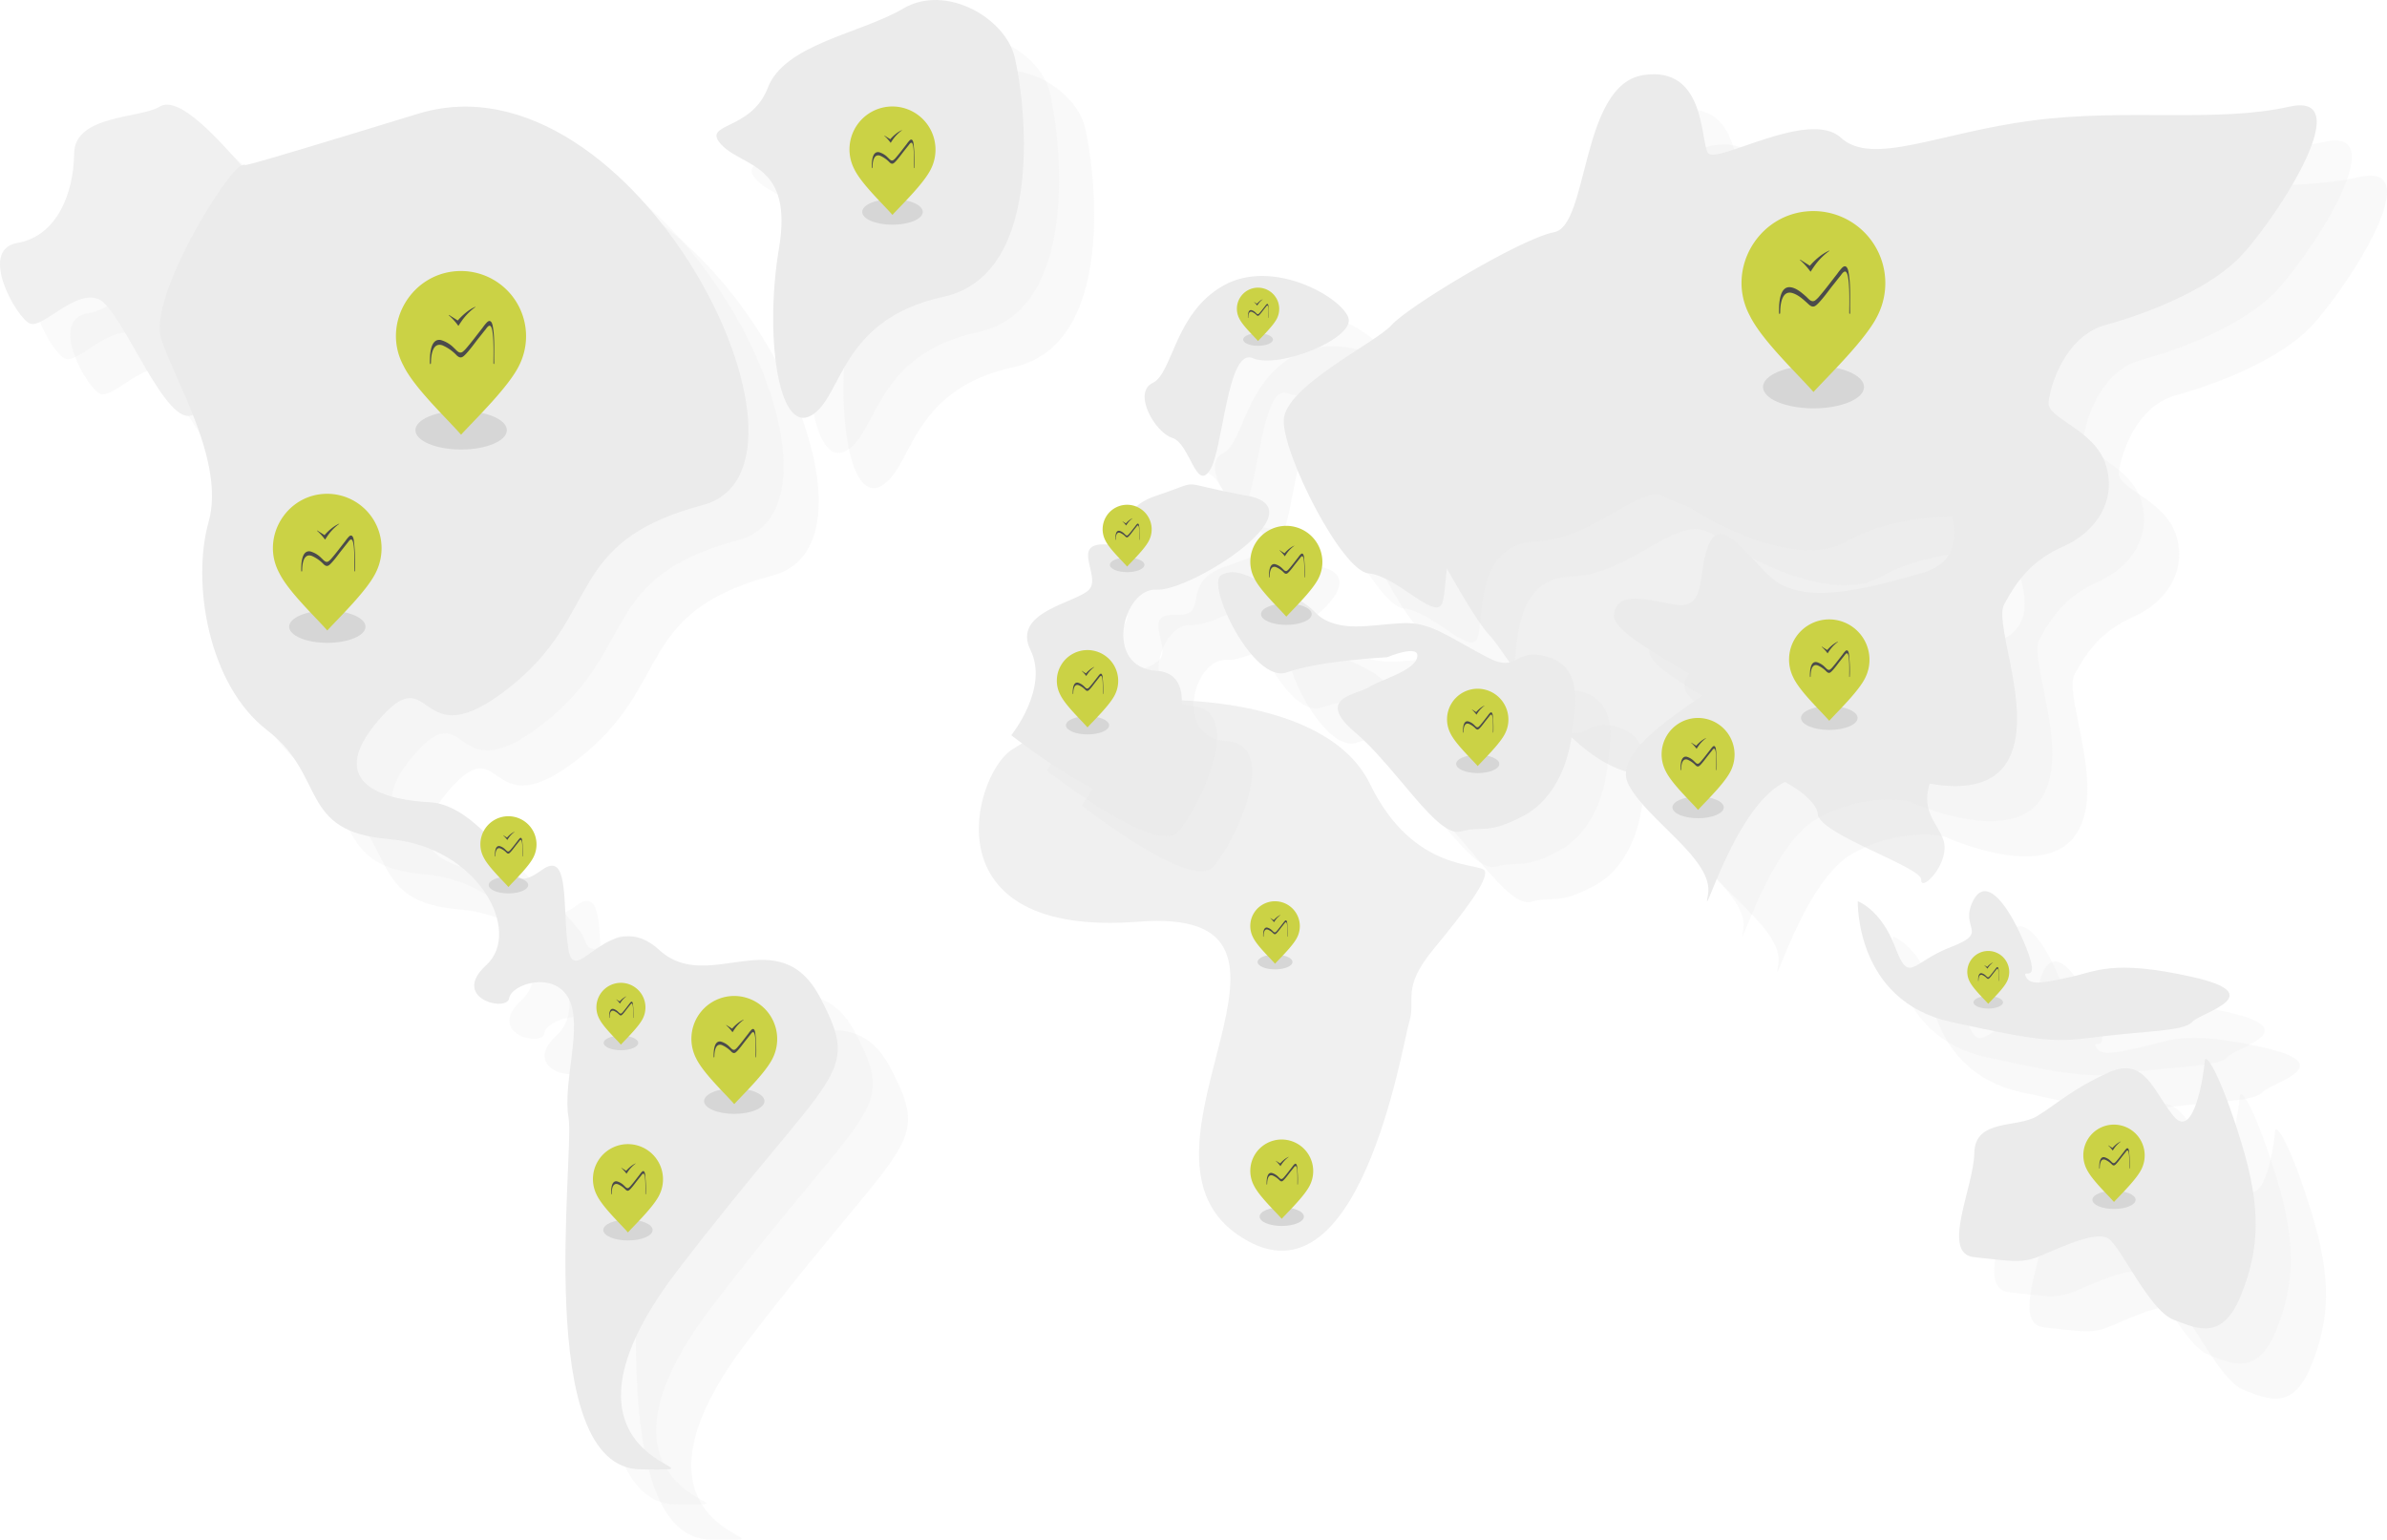 <svg viewBox="0 0 679.016 438.039" xmlns="http://www.w3.org/2000/svg"><filter id="a" filterUnits="userSpaceOnUse" height="23" width="38" x="112.177" y="110.881"><feOffset/><feGaussianBlur result="blur" stdDeviation="2"/><feFlood flood-opacity=".169"/><feComposite in2="blur" operator="in"/><feComposite in="SourceGraphic"/></filter><filter id="b" filterUnits="userSpaceOnUse" height="21.186" width="33.712" x="76.262" y="167.695"><feOffset/><feGaussianBlur result="blur-2" stdDeviation="2"/><feFlood flood-opacity=".169"/><feComposite in2="blur-2" operator="in"/><feComposite in="SourceGraphic"/></filter><filter id="c" filterUnits="userSpaceOnUse" height="19.267" width="29.176" x="194.295" y="303.614"><feOffset/><feGaussianBlur result="blur-3" stdDeviation="2"/><feFlood flood-opacity=".169"/><feComposite in2="blur-3" operator="in"/><feComposite in="SourceGraphic"/></filter><filter id="d" filterUnits="userSpaceOnUse" height="17.935" width="26.028" x="165.624" y="340.946"><feOffset/><feGaussianBlur result="blur-4" stdDeviation="2"/><feFlood flood-opacity=".169"/><feComposite in2="blur-4" operator="in"/><feComposite in="SourceGraphic"/></filter><filter id="e" filterUnits="userSpaceOnUse" height="19.286" width="29.22" x="239.272" y="50.639"><feOffset/><feGaussianBlur result="blur-5" stdDeviation="2"/><feFlood flood-opacity=".169"/><feComposite in2="blur-5" operator="in"/><feComposite in="SourceGraphic"/></filter><filter id="f" filterUnits="userSpaceOnUse" height="15.583" width="20.47" x="347.64" y="88.795"><feOffset/><feGaussianBlur result="blur-6" stdDeviation="2"/><feFlood flood-opacity=".169"/><feComposite in2="blur-6" operator="in"/><feComposite in="SourceGraphic"/></filter><filter id="g" filterUnits="userSpaceOnUse" height="17.197" width="24.284" x="297.22" y="197.727"><feOffset/><feGaussianBlur result="blur-7" stdDeviation="2"/><feFlood flood-opacity=".169"/><feComposite in2="blur-7" operator="in"/><feComposite in="SourceGraphic"/></filter><filter id="h" filterUnits="userSpaceOnUse" height="24.158" width="40.736" x="495.525" y="98.013"><feOffset/><feGaussianBlur result="blur-8" stdDeviation="2"/><feFlood flood-opacity=".169"/><feComposite in2="blur-8" operator="in"/><feComposite in="SourceGraphic"/></filter><filter id="i" filterUnits="userSpaceOnUse" height="17.197" width="24.284" x="408.22" y="208.727"><feOffset/><feGaussianBlur result="blur-9" stdDeviation="2"/><feFlood flood-opacity=".169"/><feComposite in2="blur-9" operator="in"/><feComposite in="SourceGraphic"/></filter><filter id="j" filterUnits="userSpaceOnUse" height="18.811" width="28.098" x="506.316" y="194.839"><feOffset/><feGaussianBlur result="blur-10" stdDeviation="2"/><feFlood flood-opacity=".169"/><feComposite in2="blur-10" operator="in"/><feComposite in="SourceGraphic"/></filter><filter id="k" filterUnits="userSpaceOnUse" height="15.551" width="20.393" x="555.39" y="277.373"><feOffset/><feGaussianBlur result="blur-11" stdDeviation="2"/><feFlood flood-opacity=".169"/><feComposite in2="blur-11" operator="in"/><feComposite in="SourceGraphic"/></filter><filter id="l" filterUnits="userSpaceOnUse" height="17.197" width="24.284" x="589.22" y="332.727"><feOffset/><feGaussianBlur result="blur-12" stdDeviation="2"/><feFlood flood-opacity=".169"/><feComposite in2="blur-12" operator="in"/><feComposite in="SourceGraphic"/></filter><filter id="m" filterUnits="userSpaceOnUse" height="16.153" width="21.817" x="165.726" y="288.615"><feOffset/><feGaussianBlur result="blur-13" stdDeviation="2"/><feFlood flood-opacity=".169"/><feComposite in2="blur-13" operator="in"/><feComposite in="SourceGraphic"/></filter><filter id="n" filterUnits="userSpaceOnUse" height="16.756" width="23.241" x="133.014" y="243.403"><feOffset/><feGaussianBlur result="blur-14" stdDeviation="2"/><feFlood flood-opacity=".169"/><feComposite in2="blur-14" operator="in"/><feComposite in="SourceGraphic"/></filter><filter id="o" filterUnits="userSpaceOnUse" height="16.153" width="21.817" x="309.726" y="152.615"><feOffset/><feGaussianBlur result="blur-15" stdDeviation="2"/><feFlood flood-opacity=".169"/><feComposite in2="blur-15" operator="in"/><feComposite in="SourceGraphic"/></filter><filter id="p" filterUnits="userSpaceOnUse" height="17.329" width="24.595" x="352.318" y="337.439"><feOffset/><feGaussianBlur result="blur-16" stdDeviation="2"/><feFlood flood-opacity=".169"/><feComposite in2="blur-16" operator="in"/><feComposite in="SourceGraphic"/></filter><filter id="q" filterUnits="userSpaceOnUse" height="16.197" width="21.92" x="351.748" y="265.571"><feOffset/><feGaussianBlur result="blur-17" stdDeviation="2"/><feFlood flood-opacity=".169"/><feComposite in2="blur-17" operator="in"/><feComposite in="SourceGraphic"/></filter><filter id="r" filterUnits="userSpaceOnUse" height="18.179" width="26.604" x="469.747" y="220.589"><feOffset/><feGaussianBlur result="blur-18" stdDeviation="2"/><feFlood flood-opacity=".169"/><feComposite in2="blur-18" operator="in"/><feComposite in="SourceGraphic"/></filter><filter id="s" filterUnits="userSpaceOnUse" height="18.103" width="26.425" x="352.708" y="165.665"><feOffset/><feGaussianBlur result="blur-19" stdDeviation="2"/><feFlood flood-opacity=".169"/><feComposite in2="blur-19" operator="in"/><feComposite in="SourceGraphic"/></filter><path d="M287.677 213.38c-10.774 7.25-23.9 53.49 36.13 48.828s-6.89 64.124 27.944 88.822 47.186-54.124 49.15-60.393-2.42-9.356 6.854-20.585 15.507-19.613 14.64-22.242-20.173.9-32.667-24.762-60.352-24.378-65.92-23.654-25.36 6.737-36.13 13.987zM405.472 150.598s13.424 25.318 18.375 30.284 27.264 45.85 49.81 38.567 43.177 6.31 43.416 12.076 29.613 15.108 29.442 18.724 7.36-3.693 6.59-10.01-10.625-10.1 0-25.213 34.55-100.842-20.076-96.928-127.558 32.498-127.558 32.498z" fill="#f0f0f0"/><g fill="#e2e2e2" opacity=".197"><path d="M65.424 50.337c-5.54 3.417-24.227 2.245-24.34 13.393S36.25 87.19 24.912 89.12s-.004 21.735 3.72 22.967 12.556-9.623 19.326-7.01 19.333 37.62 27.13 32.79S94.903 73.95 88.592 66.92s-17.627-20-23.168-16.583z"/><path d="M88.817 67.02c-4.09 1.1-26.8 37.643-22.958 49.442S84.15 151.45 79.33 168.52s-.22 46.25 16.7 59.24 8.822 28.82 34.5 30.937 38.167 26.385 27.813 35.843 5.862 13.492 6.49 9.448 12.65-7.89 16.9 0-1.767 23.9 0 33.974-10.29 99.82 20.552 100.04-33.94 1.337 10.53-56.692 52.374-54.62 40.6-77.32-31.813-.8-45.848-13.717-23.883 11.126-25.837 0 .683-28.794-7.574-22.785-7.013-.512-9.323-2.852-11.82-15.9-22.64-16.418-30.75-4.307-14.664-23.166 10.476 11.776 37.3-9.4 15.33-41.386 55.14-51.992-19.366-130.22-81.05-111.3-46.013 13.564-50.103 14.66zM276.937 22.432c-12.142 7.143-33.755 10.083-38.54 22.576s-19.24 9.79-13.09 16.245 20.383 5.18 16.286 29.4-.35 52.48 8.93 47.67 7.93-27.375 37.78-33.865 23.042-57.26 20.312-68.31-19.538-20.86-31.678-13.716zM367.977 101.256c-13.94 7.894-14.33 24.93-20.086 27.687s.595 14.053 5.593 15.628 6.67 15.136 10.6 9.33 4.945-35.18 12.313-32 29.336-5.7 27.14-11.61-21.615-16.927-35.56-9.034zM374.652 161.003c-21.163-3.78-11.517-4.7-25.662 0s-4.21 14.325-14.41 13.87-1.206 9.117-4.793 12.886-22.033 6.23-16.665 17.122-5.45 24.278-5.45 24.278 30.978 24.3 37.35 17.5 19.3-34.875 3.968-35.826-9.52-23.693 0-23.078 46.825-22.975 25.662-26.753zM671.272 50.337c-20.824 4.668-46.254.435-73.1 3.94s-45.566 13.122-54.56 4.856-35.6 7.867-37.775 4.366-.617-24.914-18.426-22.13-15.46 42.755-25.255 44.664-41.752 21.29-46.25 26.387-30.463 17.46-30.728 27.147 16.5 42.92 24.177 43.557 18.464 12.975 20.736 8.812-1.294-27.238 16.854-27.926 30.505-19.046 40.467-11.823 34.38 19.66 47.836 11.823 38-8.913 38.328-4.482 8.363 19.285-7.2 23.6-34.624 9.914-43.876 0-13.66-15.238-16.662-7.63-.166 18.262-9.722 16.442-16.352-3.415-17 3.046 28.51 18.71 26.727 21.412-27.62 16.272-22.726 26.485 24.677 21.646 22.727 31.672 7.047-23.805 21.085-31.672 26.216-4.9 26.216-4.9 27.292 12.7 36.96 0-3.19-40.148 0-46.042 7.248-12.26 16.742-16.442 15.377-13.2 12.163-23.306-16.718-13.08-16.27-17.72 4.65-18.873 16.27-22.046 27.908-9.554 37.126-18.254 35.966-48.504 15.142-43.835z"/><path d="M367.368 183.64c-4.417 2.583 9.2 31.01 18.653 27.64s28.56-4.306 28.56-4.306 9.4-3.956 8.563 0-10.52 6.393-13.72 8.514-15.713 2.9-3.905 12.9 23.273 29.92 29.947 28.16 7.477 1 17.758-4.38 13.312-17.5 13.973-23.78 3.577-18.222-6.632-21.415-8.153 4.883-17.515 0-13.8-8.36-19.907-9.462-16.275 2.028-23.22 0-4.26-4.324-13.9-8.566-14.238-7.885-18.655-5.303zM548.477 276.392s-.83 28.307 26.49 34.328 29.81 5.758 42.745 4.145 23.667-1.507 25.885-4.145 22.8-7.693 0-12.81-27.657-1.42-34.508 0-11.4 2.77-12.784 0 4.47 2.665 0-8.5-11.232-20.924-15.1-13.016 4.98 8.726-6.233 13.016-11.814 10.768-15.882 0-10.613-13.018-10.613-13.018zM619.795 325.12c-10.38 4.708-14.638 8.927-20.322 12.4s-17.667.622-17.853 10.504-9.655 28.65 0 29.625 13.07 1.825 17.853 0 16.61-7.89 20.322-5.286 11.607 20.423 18.51 23.075 13.957 6.07 19.23-7.1 5.725-24.784 0-43.458-10.225-26.166-10.4-22.854-3 22.56-8.827 15.49-8.13-17.108-18.513-12.4z"/></g><g fill="#dedede" opacity=".151"><path d="M55.424 40.337c-5.54 3.417-24.227 2.245-24.34 13.393S26.25 77.19 14.912 79.12s-.004 21.735 3.72 22.967 12.556-9.623 19.326-7.01 19.333 37.62 27.13 32.79S84.903 63.95 78.592 56.92s-17.627-20-23.168-16.583z"/><path d="M78.817 57.02c-4.09 1.1-26.8 37.643-22.958 49.442S74.15 141.45 69.33 158.52s-.22 46.25 16.7 59.24 8.822 28.82 34.5 30.937 38.167 26.385 27.813 35.843 5.862 13.492 6.49 9.448 12.65-7.89 16.9 0-1.767 23.9 0 33.974-10.29 99.82 20.552 100.04-33.94 1.337 10.53-56.692 52.374-54.62 40.6-77.32-31.813-.8-45.848-13.717-23.883 11.126-25.837 0 .683-28.794-7.574-22.785-7.013-.512-9.323-2.852-11.82-15.9-22.64-16.418-30.75-4.307-14.664-23.166 10.476 11.776 37.3-9.4 15.33-41.386 55.14-51.992-19.366-130.22-81.05-111.3-46.013 13.564-50.103 14.66zM266.937 12.432c-12.142 7.143-33.755 10.083-38.54 22.576s-19.24 9.79-13.09 16.245 20.383 5.18 16.286 29.4-.35 52.48 8.93 47.67 7.93-27.375 37.78-33.865 23.042-57.26 20.312-68.31-19.538-20.86-31.678-13.716zM357.977 91.256c-13.94 7.894-14.33 24.93-20.086 27.687s.595 14.053 5.593 15.628 6.67 15.136 10.6 9.33 4.945-35.18 12.313-32 29.336-5.7 27.14-11.61-21.615-16.927-35.56-9.034zM364.652 151.003c-21.163-3.78-11.517-4.7-25.662 0s-4.21 14.325-14.41 13.87-1.206 9.117-4.793 12.886-22.033 6.23-16.665 17.122-5.45 24.278-5.45 24.278 30.978 24.3 37.35 17.5 19.3-34.875 3.968-35.826-9.52-23.693 0-23.078 46.825-22.975 25.662-26.753zM661.272 40.337c-20.824 4.668-46.254.435-73.1 3.94s-45.566 13.122-54.56 4.856-35.6 7.867-37.775 4.366-.617-24.914-18.426-22.13-15.46 42.755-25.255 44.664-41.752 21.29-46.25 26.387-30.463 17.46-30.728 27.147 16.5 42.92 24.177 43.557 18.464 12.975 20.736 8.812-1.294-27.238 16.854-27.926 30.505-19.046 40.467-11.823 34.38 19.66 47.836 11.823 38-8.913 38.328-4.482 8.363 19.285-7.2 23.6-34.624 9.914-43.876 0-13.66-15.238-16.662-7.63-.166 18.262-9.722 16.442-16.352-3.415-17 3.046 28.51 18.71 26.727 21.412-27.62 16.272-22.726 26.485 24.677 21.646 22.727 31.672 7.047-23.805 21.085-31.672 26.216-4.9 26.216-4.9 27.292 12.7 36.96 0-3.19-40.148 0-46.042 7.248-12.26 16.742-16.442 15.377-13.2 12.163-23.306-16.718-13.08-16.27-17.72 4.65-18.873 16.27-22.046 27.908-9.554 37.126-18.254 35.966-48.504 15.142-43.835z"/><path d="M357.368 173.64c-4.417 2.583 9.2 31.01 18.653 27.64s28.56-4.306 28.56-4.306 9.4-3.956 8.563 0-10.52 6.393-13.72 8.514-15.713 2.9-3.905 12.9 23.273 29.92 29.947 28.16 7.477 1 17.758-4.38 13.312-17.5 13.973-23.78 3.577-18.222-6.632-21.415-8.153 4.883-17.515 0-13.8-8.36-19.907-9.462-16.275 2.028-23.22 0-4.26-4.324-13.9-8.566-14.238-7.885-18.655-5.303zM538.477 266.392s-.83 28.307 26.49 34.328 29.81 5.758 42.745 4.145 23.667-1.507 25.885-4.145 22.8-7.693 0-12.81-27.657-1.42-34.508 0-11.4 2.77-12.784 0 4.47 2.665 0-8.5-11.232-20.924-15.1-13.016 4.98 8.726-6.233 13.016-11.814 10.768-15.882 0-10.613-13.018-10.613-13.018zM609.795 315.12c-10.38 4.708-14.638 8.927-20.322 12.4s-17.667.622-17.853 10.504-9.655 28.65 0 29.625 13.07 1.825 17.853 0 16.61-7.89 20.322-5.286 11.607 20.423 18.51 23.075 13.957 6.07 19.23-7.1 5.725-24.784 0-43.458-10.225-26.166-10.4-22.854-3 22.56-8.827 15.49-8.13-17.108-18.513-12.4z"/></g><path d="M45.424 30.337c-5.54 3.417-24.227 2.245-24.34 13.393S16.25 67.19 4.912 69.12s-.004 21.735 3.72 22.967 12.556-9.623 19.326-7.01 19.333 37.62 27.13 32.79S74.903 53.95 68.592 46.92s-17.627-20-23.168-16.583z" fill="#f0f0f0"/><g fill="#ebebeb"><path d="M68.817 47.02c-4.09 1.1-26.8 37.643-22.958 49.442S64.15 131.45 59.33 148.52s-.22 46.25 16.7 59.24 8.822 28.82 34.5 30.937 38.167 26.385 27.813 35.843 5.862 13.492 6.49 9.448 12.65-7.89 16.9 0-1.767 23.9 0 33.974-10.29 99.82 20.552 100.04-33.94 1.337 10.53-56.692 52.374-54.62 40.6-77.32-31.813-.8-45.848-13.717-23.883 11.126-25.837 0 .683-28.794-7.574-22.785-7.013-.512-9.323-2.852-11.82-15.9-22.64-16.418-30.75-4.307-14.664-23.166 10.476 11.776 37.3-9.4 15.33-41.386 55.14-51.992-19.366-130.22-81.05-111.3-46.013 13.564-50.103 14.66zM256.937 2.432c-12.142 7.143-33.755 10.083-38.54 22.576s-19.24 9.79-13.09 16.245 20.383 5.18 16.286 29.4-.35 52.48 8.93 47.67 7.93-27.375 37.78-33.865 23.042-57.26 20.312-68.31-19.538-20.86-31.678-13.716zM347.977 81.256c-13.94 7.894-14.33 24.93-20.086 27.687s.595 14.053 5.593 15.628 6.67 15.136 10.6 9.33 4.945-35.18 12.313-32 29.336-5.7 27.14-11.61-21.615-16.927-35.56-9.034zM354.652 141.003c-21.163-3.78-11.517-4.7-25.662 0s-4.21 14.325-14.41 13.87-1.206 9.117-4.793 12.886-22.033 6.23-16.665 17.122-5.45 24.278-5.45 24.278 30.978 24.3 37.35 17.5 19.3-34.875 3.968-35.826-9.52-23.693 0-23.078 46.825-22.975 25.662-26.753zM651.272 30.337c-20.824 4.668-46.254.435-73.1 3.94s-45.566 13.122-54.56 4.856-35.6 7.867-37.775 4.366-.617-24.914-18.426-22.13-15.46 42.755-25.255 44.664-41.752 21.29-46.25 26.387-30.463 17.46-30.728 27.147 16.5 42.92 24.177 43.557 18.464 12.975 20.736 8.812-1.294-27.238 16.854-27.926 30.92-13.184 40.88-5.96 33.966 13.8 47.422 5.96 38-8.913 38.328-4.482 8.363 19.285-7.2 23.6-34.624 9.914-43.876 0-13.66-15.238-16.662-7.63-.166 18.262-9.722 16.442-16.352-3.415-17 3.046 28.51 18.71 26.727 21.412-27.62 16.272-22.726 26.485 24.677 21.646 22.727 31.672 7.047-23.805 21.085-31.672 26.216-4.9 26.216-4.9 27.292 12.7 36.96 0-3.19-40.148 0-46.042 7.248-12.26 16.742-16.442 15.377-13.2 12.163-23.306-16.718-13.08-16.27-17.72 4.65-18.873 16.27-22.046 27.908-9.554 37.126-18.254 35.966-48.504 15.142-43.835z"/><path d="M347.368 163.64c-4.417 2.583 9.2 31.01 18.653 27.64s28.56-4.306 28.56-4.306 9.4-3.956 8.563 0-10.52 6.393-13.72 8.514-15.713 2.9-3.905 12.9 23.273 29.92 29.947 28.16 7.477 1 17.758-4.38 13.312-17.5 13.973-23.78 3.577-18.222-6.632-21.415-8.153 4.883-17.515 0-13.8-8.36-19.907-9.462-16.275 2.028-23.22 0-4.26-4.324-13.9-8.566-14.238-7.885-18.655-5.303zM528.477 256.392s-.83 28.307 26.49 34.328 29.81 5.758 42.745 4.145 23.667-1.507 25.885-4.145 22.8-7.693 0-12.81-27.657-1.42-34.508 0-11.4 2.77-12.784 0 4.47 2.665 0-8.5-11.232-20.924-15.1-13.016 4.98 8.726-6.233 13.016-11.814 10.768-15.882 0-10.613-13.018-10.613-13.018zM599.795 305.12c-10.38 4.708-14.638 8.927-20.322 12.4s-17.667.622-17.853 10.504-9.655 28.65 0 29.625 13.07 1.825 17.853 0 16.61-7.89 20.322-5.286 11.607 20.423 18.51 23.075 13.957 6.07 19.23-7.1 5.725-24.784 0-43.458-10.225-26.166-10.4-22.854-3 22.56-8.827 15.49-8.13-17.108-18.513-12.4z"/></g><ellipse cx="13" cy="5.5" fill="#d6d6d6" rx="13" ry="5.5" transform="translate(118.177 116.88)" filter="url(#a)"/><path d="M131.158 77.098a18.547 18.547 0 0 1 16.617 26.664c-2.9 6.183-12.56 15.457-16.617 19.9-4.25-4.83-13.332-13.33-16.423-19.707-6.377-11.98 2.51-26.857 16.423-26.857z" fill="#cbd245" fill-rule="evenodd"/><path d="M140.584 102.976c-.062-3.313.186-6.844-.4-10.126-.155-.96-.62-2.137-1.64-1.177a12.866 12.866 0 0 0-1.3 1.61c-1.518 1.92-2.974 3.9-4.553 5.73a6.51 6.51 0 0 1-1.145 1.114c-.99.588-1.7-.526-2.384-1.115a8.472 8.472 0 0 0-3.808-2.292c-3-.465-3.066 4.366-3.066 6.286 0 .774.31.805.31 0 .03-1.982.465-5.7 3.252-4.77a12.33 12.33 0 0 1 4.116 2.913c1.115.99 1.7.464 2.663-.558 1.208-1.3 2.26-2.787 3.344-4.18.713-.868 1.395-1.766 2.107-2.633.248-.31.712-1.085 1.177-1.116 1.455-.124 1.084 9.042 1.115 10.312-.063.805.247.805.216 0zM134.794 87.463a12.71 12.71 0 0 0-2.2 1.424 18.093 18.093 0 0 0-2.352 2.26l-.03.03c-.527-.372-1.952-1.208-2.447-1.58l-.093.094a.03.03 0 0 0 .03.032 17.823 17.823 0 0 1 2.633 2.91.065.065 0 0 0 .124 0c.31-.5.65-.99.99-1.485a17.233 17.233 0 0 1 1.982-2.29 15.417 15.417 0 0 1 1.734-1.456.108.108 0 0 1 .062-.03.235.235 0 0 1-.062-.124.95.95 0 0 1-.372.217z" fill="#4b4b4b"/><ellipse cx="10.856" cy="4.593" fill="#d6d6d6" rx="10.856" ry="4.593" transform="translate(82.257 173.69)" filter="url(#b)"/><path d="M93.104 140.474a15.488 15.488 0 0 1 13.876 22.266c-2.42 5.163-10.488 12.908-13.876 16.62-3.55-4.034-11.134-11.134-13.715-16.458-5.326-10.004 2.096-22.428 13.714-22.428z" fill="#cbd245" fill-rule="evenodd"/><path d="M100.975 162.084a54.3 54.3 0 0 0-.336-8.456c-.13-.8-.518-1.784-1.372-.983a10.744 10.744 0 0 0-1.086 1.345c-1.267 1.6-2.483 3.258-3.8 4.784a5.436 5.436 0 0 1-.957.93c-.828.492-1.422-.44-1.99-.93a7.075 7.075 0 0 0-3.183-1.913c-2.508-.387-2.56 3.647-2.56 5.25 0 .647.26.673.26 0 .025-1.654.387-4.757 2.714-3.98a10.3 10.3 0 0 1 3.44 2.43c.93.828 1.42.388 2.223-.465 1.008-1.086 1.887-2.327 2.792-3.49.595-.725 1.164-1.475 1.758-2.2.207-.26.595-.906.983-.932 1.215-.1.905 7.55.93 8.61-.05.673.208.673.182 0zM96.14 149.13a10.614 10.614 0 0 0-1.836 1.19 15.11 15.11 0 0 0-1.965 1.887l-.027.026c-.44-.31-1.63-1.01-2.043-1.32l-.078.08a.025.025 0 0 0 .026.025 14.884 14.884 0 0 1 2.2 2.43.054.054 0 0 0 .1 0c.26-.413.543-.827.828-1.24A14.39 14.39 0 0 1 95 150.294a12.874 12.874 0 0 1 1.45-1.215.09.09 0 0 1 .05-.027.2.2 0 0 1-.05-.1.794.794 0 0 1-.31.176z" fill="#4b4b4b"/><ellipse cx="8.588" cy="3.633" fill="#d6d6d6" rx="8.588" ry="3.633" transform="translate(200.287 309.61)" filter="url(#c)"/><path d="M208.87 283.334a12.253 12.253 0 0 1 10.98 17.614c-1.916 4.084-8.3 10.21-10.978 13.147-2.81-3.19-8.808-8.807-10.85-13.02a12.18 12.18 0 0 1 10.85-17.74z" fill="#cbd245" fill-rule="evenodd"/><path d="M215.1 300.43a42.957 42.957 0 0 0-.267-6.69c-.1-.634-.41-1.412-1.084-.777a8.5 8.5 0 0 0-.86 1.064c-1 1.268-1.964 2.578-3.007 3.785a4.3 4.3 0 0 1-.757.736c-.655.39-1.125-.348-1.575-.736a5.6 5.6 0 0 0-2.515-1.514c-1.985-.308-2.026 2.88-2.026 4.152 0 .51.2.532.2 0 .02-1.31.306-3.764 2.147-3.15a8.145 8.145 0 0 1 2.72 1.923c.737.655 1.126.307 1.76-.368.8-.86 1.493-1.84 2.21-2.762.47-.573.92-1.166 1.39-1.74.164-.2.47-.715.777-.735.96-.082.716 5.973.736 6.812-.04.532.164.532.143 0zM211.274 290.18a8.4 8.4 0 0 0-1.452.94 11.952 11.952 0 0 0-1.553 1.495l-.02.02c-.35-.245-1.29-.8-1.617-1.043l-.06.06a.02.02 0 0 0 .02.02 11.774 11.774 0 0 1 1.738 1.924.043.043 0 0 0 .083 0c.2-.327.43-.655.655-.982a11.384 11.384 0 0 1 1.31-1.514 10.185 10.185 0 0 1 1.145-.96.07.07 0 0 1 .04-.02.155.155 0 0 1-.04-.083.628.628 0 0 1-.25.143z" fill="#4b4b4b"/><ellipse cx="7.014" cy="2.967" fill="#d6d6d6" rx="7.014" ry="2.967" transform="translate(171.617 346.95)" filter="url(#d)"/><path d="M178.63 325.482a10.007 10.007 0 0 1 8.964 14.386c-1.564 3.336-6.776 8.34-8.965 10.738-2.295-2.606-7.195-7.193-8.862-10.634a9.95 9.95 0 0 1 8.86-14.49z" fill="#cbd245" fill-rule="evenodd"/><path d="M183.714 339.445a35.085 35.085 0 0 0-.217-5.463c-.084-.518-.334-1.153-.886-.635a6.942 6.942 0 0 0-.7.87c-.818 1.035-1.6 2.104-2.455 3.09a3.512 3.512 0 0 1-.618.6c-.535.317-.92-.284-1.287-.6a4.57 4.57 0 0 0-2.055-1.236c-1.622-.25-1.655 2.355-1.655 3.39 0 .42.167.435.167 0 .017-1.068.25-3.073 1.754-2.572a6.653 6.653 0 0 1 2.223 1.57c.6.536.92.252 1.437-.3.652-.7 1.22-1.5 1.8-2.255.384-.468.752-.952 1.136-1.42.134-.167.384-.585.635-.6.786-.067.586 4.88.6 5.564-.032.434.135.434.118 0zM180.59 331.074a6.858 6.858 0 0 0-1.186.77 9.762 9.762 0 0 0-1.27 1.22l-.017.016c-.284-.2-1.053-.652-1.32-.852l-.05.05a.016.016 0 0 0 .017.017 9.616 9.616 0 0 1 1.42 1.57.035.035 0 0 0 .067 0c.168-.266.352-.534.536-.8a9.3 9.3 0 0 1 1.07-1.235 8.318 8.318 0 0 1 .935-.785.058.058 0 0 1 .034-.017.127.127 0 0 1-.033-.067.513.513 0 0 1-.2.114z" fill="#4b4b4b"/><ellipse cx="8.61" cy="3.643" fill="#d6d6d6" rx="8.61" ry="3.643" transform="translate(245.267 56.64)" filter="url(#e)"/><path d="M253.87 30.29a12.284 12.284 0 0 1 11.007 17.66c-1.92 4.1-8.318 10.238-11.006 13.18-2.814-3.2-8.83-8.83-10.877-13.052A12.213 12.213 0 0 1 253.87 30.29z" fill="#cbd245" fill-rule="evenodd"/><path d="M260.114 47.43a43.07 43.07 0 0 0-.267-6.707c-.1-.636-.41-1.415-1.087-.78a8.522 8.522 0 0 0-.86 1.068c-1 1.273-1.97 2.585-3.016 3.795a4.31 4.31 0 0 1-.76.738c-.655.39-1.127-.35-1.578-.738a5.61 5.61 0 0 0-2.523-1.518c-1.99-.308-2.03 2.892-2.03 4.164 0 .514.205.534.205 0 .02-1.312.308-3.773 2.154-3.158a8.167 8.167 0 0 1 2.728 1.928c.738.656 1.128.308 1.764-.37.8-.86 1.5-1.845 2.215-2.768.47-.574.922-1.17 1.394-1.743.164-.206.472-.72.78-.74.963-.08.717 5.99.737 6.83-.04.534.165.534.145 0zM256.28 37.155a8.418 8.418 0 0 0-1.457.943 11.983 11.983 0 0 0-1.56 1.497l-.022.02c-.348-.245-1.29-.8-1.62-1.045l-.06.062a.02.02 0 0 0 .02.02 11.8 11.8 0 0 1 1.743 1.93.043.043 0 0 0 .082 0c.205-.33.43-.657.656-.985a11.413 11.413 0 0 1 1.314-1.518 10.21 10.21 0 0 1 1.15-.965.072.072 0 0 1 .04-.02.155.155 0 0 1-.04-.083.63.63 0 0 1-.245.143z" fill="#4b4b4b"/><ellipse cx="4.235" cy="1.792" fill="#d6d6d6" rx="4.235" ry="1.792" transform="translate(353.637 94.8)" filter="url(#f)"/><path d="M357.87 81.836a6.042 6.042 0 0 1 5.412 8.686c-.944 2.014-4.09 5.035-5.413 6.483-1.386-1.57-4.344-4.343-5.355-6.42a6.007 6.007 0 0 1 5.354-8.75z" fill="#cbd245" fill-rule="evenodd"/><path d="M360.94 90.265a21.183 21.183 0 0 0-.13-3.3c-.05-.313-.2-.7-.535-.383a4.19 4.19 0 0 0-.424.525c-.493.625-.967 1.27-1.482 1.866a2.12 2.12 0 0 1-.373.363c-.323.192-.555-.17-.777-.363a2.76 2.76 0 0 0-1.24-.746c-.978-.15-1 1.422-1 2.048 0 .252.1.262.1 0 .01-.646.152-1.856 1.06-1.553a4.017 4.017 0 0 1 1.342.948c.363.323.555.15.868-.182.393-.424.736-.908 1.09-1.362.23-.282.453-.575.685-.857.08-.1.232-.354.383-.364.474-.04.353 2.946.363 3.36-.02.26.08.26.07 0zM359.054 85.212a4.14 4.14 0 0 0-.716.464 5.894 5.894 0 0 0-.767.736l-.01.01c-.17-.12-.635-.393-.8-.514l-.03.03a.01.01 0 0 0 .01.01 5.806 5.806 0 0 1 .858.948.02.02 0 0 0 .04 0c.1-.16.212-.323.323-.484a5.613 5.613 0 0 1 .647-.746 5.022 5.022 0 0 1 .565-.474.035.035 0 0 1 .02-.01.076.076 0 0 1-.02-.04.31.31 0 0 1-.118.07z" fill="#4b4b4b"/><ellipse cx="6.142" cy="2.598" fill="#d6d6d6" rx="6.142" ry="2.598" transform="translate(303.217 203.73)" filter="url(#g)"/><path d="M309.354 184.932a8.763 8.763 0 0 1 7.85 12.6c-1.37 2.92-5.933 7.3-7.85 9.4-2.008-2.282-6.3-6.3-7.76-9.31a8.712 8.712 0 0 1 7.76-12.69z" fill="#cbd245" fill-rule="evenodd"/><path d="M313.808 197.158a30.722 30.722 0 0 0-.19-4.784c-.073-.454-.293-1.01-.775-.556a6.08 6.08 0 0 0-.614.76c-.718.908-1.4 1.844-2.152 2.708a3.075 3.075 0 0 1-.54.527c-.47.278-.8-.25-1.128-.527a4 4 0 0 0-1.8-1.083c-1.42-.22-1.45 2.063-1.45 2.97 0 .366.147.38.147 0 .015-.936.22-2.692 1.536-2.253a5.825 5.825 0 0 1 1.946 1.375c.526.468.8.22 1.257-.263.57-.614 1.068-1.317 1.58-1.975.336-.41.658-.834.995-1.244.117-.146.336-.512.556-.527.688-.06.512 4.272.527 4.872-.03.38.117.38.1 0zM311.072 189.826a6 6 0 0 0-1.04.673 8.548 8.548 0 0 0-1.11 1.067l-.016.015c-.25-.176-.922-.57-1.156-.746l-.044.044a.014.014 0 0 0 .015.015 8.42 8.42 0 0 1 1.245 1.375.03.03 0 0 0 .06 0c.145-.234.306-.468.467-.7a8.14 8.14 0 0 1 .936-1.083 7.284 7.284 0 0 1 .82-.688.05.05 0 0 1 .028-.016.11.11 0 0 1-.03-.06.45.45 0 0 1-.174.102z" fill="#4b4b4b"/><ellipse cx="14.368" cy="6.079" fill="#d6d6d6" rx="14.368" ry="6.079" transform="translate(501.517 104.01)" filter="url(#h)"/><path d="M515.872 60.044a20.5 20.5 0 0 1 18.366 29.47c-3.2 6.834-13.88 17.084-18.365 22-4.695-5.343-14.735-14.74-18.152-21.787-7.042-13.24 2.777-29.683 18.152-29.683z" fill="#cbd245" fill-rule="evenodd"/><path d="M526.292 88.645c-.068-3.662.205-7.564-.445-11.192-.17-1.06-.685-2.362-1.814-1.3a14.22 14.22 0 0 0-1.437 1.78c-1.677 2.122-3.286 4.312-5.03 6.332a7.194 7.194 0 0 1-1.267 1.232c-1.1.65-1.883-.582-2.636-1.232-1.13-.993-2.635-2.293-4.21-2.533-3.32-.514-3.39 4.826-3.39 6.948 0 .856.343.89.343 0 .034-2.19.513-6.3 3.594-5.27 1.78.58 3.184 1.984 4.553 3.216 1.232 1.1 1.882.513 2.943-.616 1.335-1.437 2.5-3.08 3.7-4.62.787-.958 1.54-1.95 2.327-2.91.274-.34.787-1.2 1.3-1.23 1.61-.138 1.2 9.993 1.232 11.4-.068.89.274.89.24 0zM519.892 71.5a14.048 14.048 0 0 0-2.43 1.573 20 20 0 0 0-2.6 2.5l-.034.034c-.582-.41-2.156-1.335-2.7-1.746l-.1.1a.034.034 0 0 0 .034.035 19.7 19.7 0 0 1 2.91 3.217.07.07 0 0 0 .136 0c.342-.548.72-1.1 1.1-1.643a19.046 19.046 0 0 1 2.19-2.534 17.04 17.04 0 0 1 1.917-1.61.12.12 0 0 1 .068-.033.26.26 0 0 1-.068-.137 1.05 1.05 0 0 1-.423.243z" fill="#4b4b4b"/><ellipse cx="6.142" cy="2.598" fill="#d6d6d6" rx="6.142" ry="2.598" transform="translate(414.217 214.73)" filter="url(#i)"/><path d="M420.354 195.932a8.763 8.763 0 0 1 7.85 12.6c-1.37 2.92-5.933 7.3-7.85 9.4-2.008-2.282-6.3-6.3-7.76-9.31a8.712 8.712 0 0 1 7.76-12.69z" fill="#cbd245" fill-rule="evenodd"/><path d="M424.808 208.158a30.722 30.722 0 0 0-.19-4.784c-.073-.454-.293-1.01-.775-.556a6.08 6.08 0 0 0-.614.76c-.718.908-1.4 1.844-2.152 2.708a3.075 3.075 0 0 1-.54.527c-.47.278-.8-.25-1.128-.527a4 4 0 0 0-1.8-1.083c-1.42-.22-1.45 2.063-1.45 2.97 0 .366.147.38.147 0 .015-.936.22-2.692 1.536-2.253a5.825 5.825 0 0 1 1.946 1.375c.526.468.8.22 1.257-.263.57-.614 1.068-1.317 1.58-1.975.336-.41.658-.834.995-1.244.117-.146.336-.512.556-.527.688-.06.512 4.272.527 4.872-.03.38.117.38.1 0zM422.072 200.826a6 6 0 0 0-1.04.673 8.548 8.548 0 0 0-1.11 1.067l-.016.015c-.25-.176-.922-.57-1.156-.746l-.044.044a.014.014 0 0 0 .015.015 8.42 8.42 0 0 1 1.245 1.375.03.03 0 0 0 .06 0c.145-.234.306-.468.467-.7a8.14 8.14 0 0 1 .936-1.083 7.284 7.284 0 0 1 .82-.688.05.05 0 0 1 .028-.016.11.11 0 0 1-.03-.06.45.45 0 0 1-.174.102z" fill="#4b4b4b"/><ellipse cx="8.049" cy="3.405" fill="#d6d6d6" rx="8.049" ry="3.405" transform="translate(512.317 200.84)" filter="url(#j)"/><path d="M520.355 176.207a11.484 11.484 0 0 1 10.288 16.51c-1.795 3.827-7.778 9.57-10.288 12.32-2.632-2.99-8.255-8.254-10.17-12.2a11.417 11.417 0 0 1 10.17-16.63z" fill="#cbd245" fill-rule="evenodd"/><path d="M526.192 192.23a40.262 40.262 0 0 0-.25-6.27c-.1-.594-.382-1.323-1.015-.73a7.967 7.967 0 0 0-.805 1c-.94 1.19-1.84 2.417-2.818 3.548a4.03 4.03 0 0 1-.71.69c-.613.364-1.054-.326-1.475-.69a5.245 5.245 0 0 0-2.36-1.42c-1.86-.29-1.9 2.7-1.9 3.89 0 .48.192.5.192 0 .02-1.226.288-3.527 2.013-2.952a7.634 7.634 0 0 1 2.55 1.8c.69.614 1.055.288 1.65-.345.747-.804 1.4-1.725 2.07-2.587.44-.537.863-1.093 1.3-1.63.153-.192.44-.67.73-.69.9-.077.67 5.6.69 6.385-.04.5.152.5.133 0zM522.606 182.624a7.87 7.87 0 0 0-1.36.882 11.2 11.2 0 0 0-1.458 1.4l-.02.02c-.325-.23-1.207-.75-1.514-.98l-.058.06a.02.02 0 0 0 .02.018 11.035 11.035 0 0 1 1.63 1.8.04.04 0 0 0 .076 0c.192-.307.4-.614.614-.92a10.67 10.67 0 0 1 1.226-1.414 9.546 9.546 0 0 1 1.074-.9.067.067 0 0 1 .038-.02.145.145 0 0 1-.038-.076.59.59 0 0 1-.23.13z" fill="#4b4b4b"/><ellipse cx="4.197" cy="1.775" fill="#d6d6d6" rx="4.197" ry="1.775" transform="translate(561.387 283.37)" filter="url(#k)"/><path d="M565.582 270.53a5.987 5.987 0 0 1 5.364 8.608c-.936 2-4.054 4.99-5.364 6.424-1.373-1.56-4.3-4.303-5.3-6.36a5.952 5.952 0 0 1 5.3-8.67z" fill="#cbd245" fill-rule="evenodd"/><path d="M568.625 278.885a20.99 20.99 0 0 0-.13-3.27c-.05-.31-.2-.69-.53-.38a4.154 4.154 0 0 0-.42.52c-.49.62-.96 1.26-1.47 1.85a2.1 2.1 0 0 1-.37.36c-.32.19-.55-.17-.77-.36a2.735 2.735 0 0 0-1.23-.74c-.97-.15-.99 1.41-.99 2.03 0 .25.1.26.1 0 .01-.64.15-1.84 1.05-1.54a3.98 3.98 0 0 1 1.33.94c.36.32.55.15.86-.18.39-.42.73-.9 1.08-1.35.23-.28.45-.57.68-.85.08-.1.23-.35.38-.36.47-.04.35 2.92.36 3.33-.02.26.08.26.07 0zM566.756 273.877a4.1 4.1 0 0 0-.71.46 5.84 5.84 0 0 0-.76.73l-.01.01c-.17-.12-.63-.39-.79-.51l-.03.03a.01.01 0 0 0 .01.01 5.753 5.753 0 0 1 .85.94.02.02 0 0 0 .04 0c.1-.16.21-.32.32-.48a5.563 5.563 0 0 1 .64-.74 4.977 4.977 0 0 1 .56-.47.035.035 0 0 1 .02-.01.076.076 0 0 1-.02-.04.307.307 0 0 1-.12.07z" fill="#4b4b4b"/><ellipse cx="6.142" cy="2.598" fill="#d6d6d6" rx="6.142" ry="2.598" transform="translate(595.217 338.73)" filter="url(#l)"/><path d="M601.354 319.932a8.763 8.763 0 0 1 7.85 12.6c-1.37 2.92-5.933 7.3-7.85 9.4-2.008-2.282-6.3-6.3-7.76-9.31a8.712 8.712 0 0 1 7.76-12.69z" fill="#cbd245" fill-rule="evenodd"/><path d="M605.808 332.158a30.722 30.722 0 0 0-.19-4.784c-.073-.454-.293-1.01-.775-.556a6.08 6.08 0 0 0-.614.76c-.718.908-1.4 1.844-2.152 2.708a3.075 3.075 0 0 1-.54.527c-.47.278-.8-.25-1.128-.527a4 4 0 0 0-1.8-1.083c-1.42-.22-1.45 2.063-1.45 2.97 0 .366.147.38.147 0 .015-.936.22-2.692 1.536-2.253a5.825 5.825 0 0 1 1.946 1.375c.526.468.8.22 1.257-.263.57-.614 1.068-1.317 1.58-1.975.336-.41.658-.834.995-1.244.117-.146.336-.512.556-.527.688-.06.512 4.272.527 4.872-.03.38.117.38.1 0zM603.072 324.826a6 6 0 0 0-1.04.673 8.548 8.548 0 0 0-1.11 1.067l-.016.015c-.25-.176-.922-.57-1.156-.746l-.044.044a.014.014 0 0 0 .015.015 8.42 8.42 0 0 1 1.245 1.375.03.03 0 0 0 .06 0c.145-.234.306-.468.467-.7a8.14 8.14 0 0 1 .936-1.083 7.284 7.284 0 0 1 .82-.688.05.05 0 0 1 .028-.016.11.11 0 0 1-.03-.06.45.45 0 0 1-.174.102z" fill="#4b4b4b"/><ellipse cx="4.908" cy="2.077" fill="#d6d6d6" rx="4.908" ry="2.077" transform="translate(171.727 294.614)" filter="url(#m)"/><path d="M176.628 279.595a7 7 0 0 1 6.274 10.067c-1.094 2.333-4.742 5.833-6.274 7.514-1.6-1.824-5.034-5.034-6.2-7.44a6.962 6.962 0 0 1 6.2-10.14z" fill="#cbd245" fill-rule="evenodd"/><path d="M180.187 289.365a24.552 24.552 0 0 0-.152-3.823c-.058-.362-.234-.807-.62-.444a4.858 4.858 0 0 0-.49.608c-.574.725-1.123 1.473-1.72 2.163a2.458 2.458 0 0 1-.433.42c-.374.222-.643-.2-.9-.42a3.2 3.2 0 0 0-1.438-.866c-1.134-.176-1.157 1.648-1.157 2.373 0 .292.117.3.117 0 .012-.748.175-2.15 1.228-1.8a4.655 4.655 0 0 1 1.555 1.098c.42.374.643.175 1.006-.21.456-.49.854-1.052 1.263-1.578.27-.327.526-.666.8-.994.094-.117.27-.41.444-.42.55-.048.41 3.413.42 3.892-.022.3.095.3.083 0zM178 283.508a4.8 4.8 0 0 0-.83.538 6.832 6.832 0 0 0-.89.854l-.01.012c-.2-.14-.738-.456-.925-.6l-.035.035a.01.01 0 0 0 .012.012 6.73 6.73 0 0 1 .994 1.1.024.024 0 0 0 .047 0c.117-.188.246-.375.374-.562a6.507 6.507 0 0 1 .748-.865 5.82 5.82 0 0 1 .655-.55.04.04 0 0 1 .023-.012.09.09 0 0 1-.023-.046.36.36 0 0 1-.14.084z" fill="#4b4b4b"/><ellipse cx="5.621" cy="2.378" fill="#d6d6d6" rx="5.621" ry="2.378" transform="translate(139.012 249.402)" filter="url(#n)"/><path d="M144.628 232.203a8.02 8.02 0 0 1 7.184 11.528c-1.253 2.674-5.43 6.684-7.184 8.6-1.838-2.087-5.764-5.763-7.1-8.52a7.972 7.972 0 0 1 7.1-11.607z" fill="#cbd245" fill-rule="evenodd"/><path d="M148.704 243.39a28.115 28.115 0 0 0-.174-4.377c-.067-.415-.268-.924-.71-.51a5.563 5.563 0 0 0-.562.7c-.656.83-1.285 1.688-1.968 2.478a2.814 2.814 0 0 1-.5.483c-.428.254-.736-.228-1.03-.482a3.663 3.663 0 0 0-1.648-.99c-1.3-.2-1.326 1.888-1.326 2.718 0 .335.134.348.134 0 .013-.857.2-2.464 1.406-2.062a5.33 5.33 0 0 1 1.785 1.256c.483.428.737.2 1.152-.24.522-.563.977-1.2 1.446-1.808.308-.375.6-.763.91-1.138.107-.134.308-.47.51-.482.628-.054.468 3.91.48 4.458-.026.348.108.348.095 0zM146.2 236.684a5.5 5.5 0 0 0-.95.616 7.823 7.823 0 0 0-1.02.977l-.01.013c-.227-.16-.843-.522-1.057-.683l-.04.04a.013.013 0 0 0 .013.013 7.706 7.706 0 0 1 1.138 1.26.028.028 0 0 0 .054 0c.134-.215.28-.43.428-.644a7.45 7.45 0 0 1 .857-.99 6.666 6.666 0 0 1 .75-.63.047.047 0 0 1 .027-.013.1.1 0 0 1-.027-.054.41.41 0 0 1-.163.094z" fill="#4b4b4b"/><ellipse cx="4.908" cy="2.077" fill="#d6d6d6" rx="4.908" ry="2.077" transform="translate(315.727 158.614)" filter="url(#o)"/><path d="M320.628 143.595a7 7 0 0 1 6.274 10.067c-1.094 2.333-4.742 5.833-6.274 7.514-1.6-1.824-5.034-5.034-6.2-7.44a6.962 6.962 0 0 1 6.2-10.14z" fill="#cbd245" fill-rule="evenodd"/><path d="M324.187 153.365a24.552 24.552 0 0 0-.152-3.823c-.058-.362-.234-.807-.62-.444a4.858 4.858 0 0 0-.49.608c-.574.725-1.123 1.473-1.72 2.163a2.458 2.458 0 0 1-.433.42c-.374.222-.643-.2-.9-.42a3.2 3.2 0 0 0-1.438-.866c-1.134-.176-1.157 1.648-1.157 2.373 0 .292.117.3.117 0 .012-.748.175-2.15 1.228-1.8a4.655 4.655 0 0 1 1.555 1.098c.42.374.643.175 1.006-.21.456-.49.854-1.052 1.263-1.578.27-.327.526-.666.8-.994.094-.117.27-.41.444-.42.55-.048.41 3.413.42 3.892-.022.3.095.3.083 0zM322 147.508a4.8 4.8 0 0 0-.83.538 6.832 6.832 0 0 0-.89.854l-.01.012c-.2-.14-.738-.456-.925-.6l-.035.035a.01.01 0 0 0 .012.012 6.73 6.73 0 0 1 .994 1.1.024.024 0 0 0 .047 0c.117-.188.246-.375.374-.562a6.507 6.507 0 0 1 .748-.865 5.82 5.82 0 0 1 .655-.55.04.04 0 0 1 .023-.012.09.09 0 0 1-.023-.046.36.36 0 0 1-.14.084z" fill="#4b4b4b"/><ellipse cx="6.297" cy="2.664" fill="#d6d6d6" rx="6.297" ry="2.664" transform="translate(358.317 343.438)" filter="url(#p)"/><path d="M364.607 324.17a8.985 8.985 0 0 1 8.05 12.915c-1.4 3-6.085 7.488-8.05 9.64-2.06-2.34-6.458-6.456-7.955-9.546a8.932 8.932 0 0 1 7.955-13.01z" fill="#cbd245" fill-rule="evenodd"/><path d="M369.174 336.708a31.5 31.5 0 0 0-.2-4.905c-.075-.465-.3-1.035-.8-.57a6.233 6.233 0 0 0-.63.78c-.735.93-1.44 1.89-2.205 2.775a3.153 3.153 0 0 1-.556.54c-.48.285-.825-.255-1.155-.54a4.1 4.1 0 0 0-1.846-1.11c-1.446-.23-1.476 2.11-1.476 3.04 0 .376.15.39.15 0 .015-.96.225-2.76 1.575-2.31a5.973 5.973 0 0 1 2 1.41c.54.48.825.226 1.29-.27.585-.63 1.1-1.35 1.62-2.024.345-.42.675-.855 1.02-1.275.12-.15.345-.526.57-.54.705-.06.525 4.38.54 5-.03.39.12.39.105 0zM366.368 329.19a6.158 6.158 0 0 0-1.065.69 8.765 8.765 0 0 0-1.14 1.1l-.015.014c-.255-.18-.945-.585-1.185-.765l-.045.044a.015.015 0 0 0 .015.015 8.634 8.634 0 0 1 1.275 1.41.03.03 0 0 0 .06 0c.15-.24.315-.48.48-.72a8.348 8.348 0 0 1 .96-1.11 7.47 7.47 0 0 1 .84-.706.052.052 0 0 1 .03-.015.114.114 0 0 1-.03-.06.46.46 0 0 1-.18.1z" fill="#4b4b4b"/><ellipse cx="4.96" cy="2.099" fill="#d6d6d6" rx="4.96" ry="2.099" transform="translate(357.747 271.57)" filter="url(#q)"/><path d="M362.702 256.392a7.077 7.077 0 0 1 6.34 10.174c-1.106 2.36-4.792 5.9-6.34 7.593-1.622-1.844-5.088-5.088-6.267-7.52a7.036 7.036 0 0 1 6.267-10.248z" fill="#cbd245" fill-rule="evenodd"/><path d="M366.298 266.268a24.81 24.81 0 0 0-.154-3.864c-.06-.366-.236-.815-.626-.45a4.91 4.91 0 0 0-.5.615c-.58.732-1.134 1.488-1.737 2.185a2.483 2.483 0 0 1-.436.425c-.378.224-.65-.2-.91-.425a3.232 3.232 0 0 0-1.45-.877c-1.145-.177-1.17 1.666-1.17 2.4 0 .3.12.307.12 0 .01-.756.176-2.174 1.24-1.82a4.7 4.7 0 0 1 1.57 1.11c.426.378.65.177 1.017-.213.462-.5.864-1.063 1.277-1.6.272-.33.532-.673.8-1 .095-.118.272-.414.45-.425.554-.047.413 3.45.424 3.935-.023.307.096.307.084 0zM364.09 260.346a4.85 4.85 0 0 0-.84.544 6.9 6.9 0 0 0-.9.863l-.012.012c-.2-.142-.744-.46-.933-.6l-.035.035a.012.012 0 0 0 .012.012 6.8 6.8 0 0 1 1 1.11.025.025 0 0 0 .047 0c.117-.188.247-.377.377-.566a6.575 6.575 0 0 1 .756-.874 5.883 5.883 0 0 1 .662-.555.04.04 0 0 1 .024-.012.09.09 0 0 1-.025-.047.363.363 0 0 1-.136.078z" fill="#4b4b4b"/><ellipse cx="7.302" cy="3.089" fill="#d6d6d6" rx="7.302" ry="3.089" transform="translate(475.747 226.593)" filter="url(#r)"/><path d="M483.04 204.244a10.418 10.418 0 0 1 9.332 14.977c-1.628 3.474-7.058 8.683-9.333 11.18-2.39-2.714-7.49-7.49-9.226-11.07a10.357 10.357 0 0 1 9.225-15.086z" fill="#cbd245" fill-rule="evenodd"/><path d="M488.334 218.782a36.525 36.525 0 0 0-.226-5.688c-.087-.54-.348-1.2-.922-.66a7.227 7.227 0 0 0-.73.9c-.853 1.077-1.67 2.19-2.558 3.217a3.656 3.656 0 0 1-.644.632c-.557.33-.957-.3-1.34-.626a4.76 4.76 0 0 0-2.138-1.287c-1.687-.266-1.722 2.448-1.722 3.526 0 .435.174.452.174 0 .017-1.113.26-3.2 1.826-2.68a6.926 6.926 0 0 1 2.313 1.636c.626.557.957.26 1.5-.313.678-.732 1.27-1.566 1.88-2.35.4-.486.782-.99 1.182-1.477.138-.174.4-.61.66-.626.818-.07.61 5.08.626 5.792-.035.45.14.45.122 0zM485.08 210.065a7.14 7.14 0 0 0-1.234.8 10.163 10.163 0 0 0-1.322 1.27l-.017.017c-.3-.21-1.1-.678-1.374-.887l-.052.052a.017.017 0 0 0 .018.017 10.01 10.01 0 0 1 1.483 1.636.036.036 0 0 0 .07 0c.175-.278.366-.557.558-.835a9.68 9.68 0 0 1 1.108-1.292 8.66 8.66 0 0 1 .974-.818.06.06 0 0 1 .035-.017.132.132 0 0 1-.035-.07.534.534 0 0 1-.21.127z" fill="#4b4b4b"/><ellipse cx="7.213" cy="3.051" fill="#d6d6d6" rx="7.213" ry="3.051" transform="translate(358.707 171.663)" filter="url(#s)"/><path d="M365.914 149.594a10.29 10.29 0 0 1 9.22 14.793c-1.61 3.43-6.97 8.576-9.22 11.04-2.36-2.678-7.4-7.395-9.114-10.933a10.23 10.23 0 0 1 9.114-14.9z" fill="#cbd245" fill-rule="evenodd"/><g fill="#4b4b4b"><path d="M371.142 163.95a36.078 36.078 0 0 0-.223-5.617c-.087-.533-.345-1.185-.912-.653a7.138 7.138 0 0 0-.722.893c-.84 1.06-1.65 2.16-2.525 3.178a3.61 3.61 0 0 1-.635.62c-.55.326-.945-.292-1.323-.62a4.7 4.7 0 0 0-2.114-1.27c-1.667-.258-1.7 2.423-1.7 3.488 0 .43.172.447.172 0 .017-1.1.258-3.16 1.8-2.646a6.84 6.84 0 0 1 2.29 1.612c.618.55.944.258 1.477-.31.67-.72 1.254-1.545 1.856-2.318.4-.48.773-.98 1.168-1.46.138-.172.4-.6.654-.62.808-.068.6 5.018.62 5.722-.035.447.136.447.12 0zM367.93 155.343a7.052 7.052 0 0 0-1.22.79 10.04 10.04 0 0 0-1.307 1.254l-.017.017c-.292-.206-1.082-.67-1.357-.876l-.053.052a.017.017 0 0 0 .017.017 9.888 9.888 0 0 1 1.46 1.615.036.036 0 0 0 .07 0c.17-.275.36-.55.55-.825a9.562 9.562 0 0 1 1.1-1.27 8.554 8.554 0 0 1 .96-.81.06.06 0 0 1 .035-.016.13.13 0 0 1-.035-.068.528.528 0 0 1-.206.12z"/></g></svg>